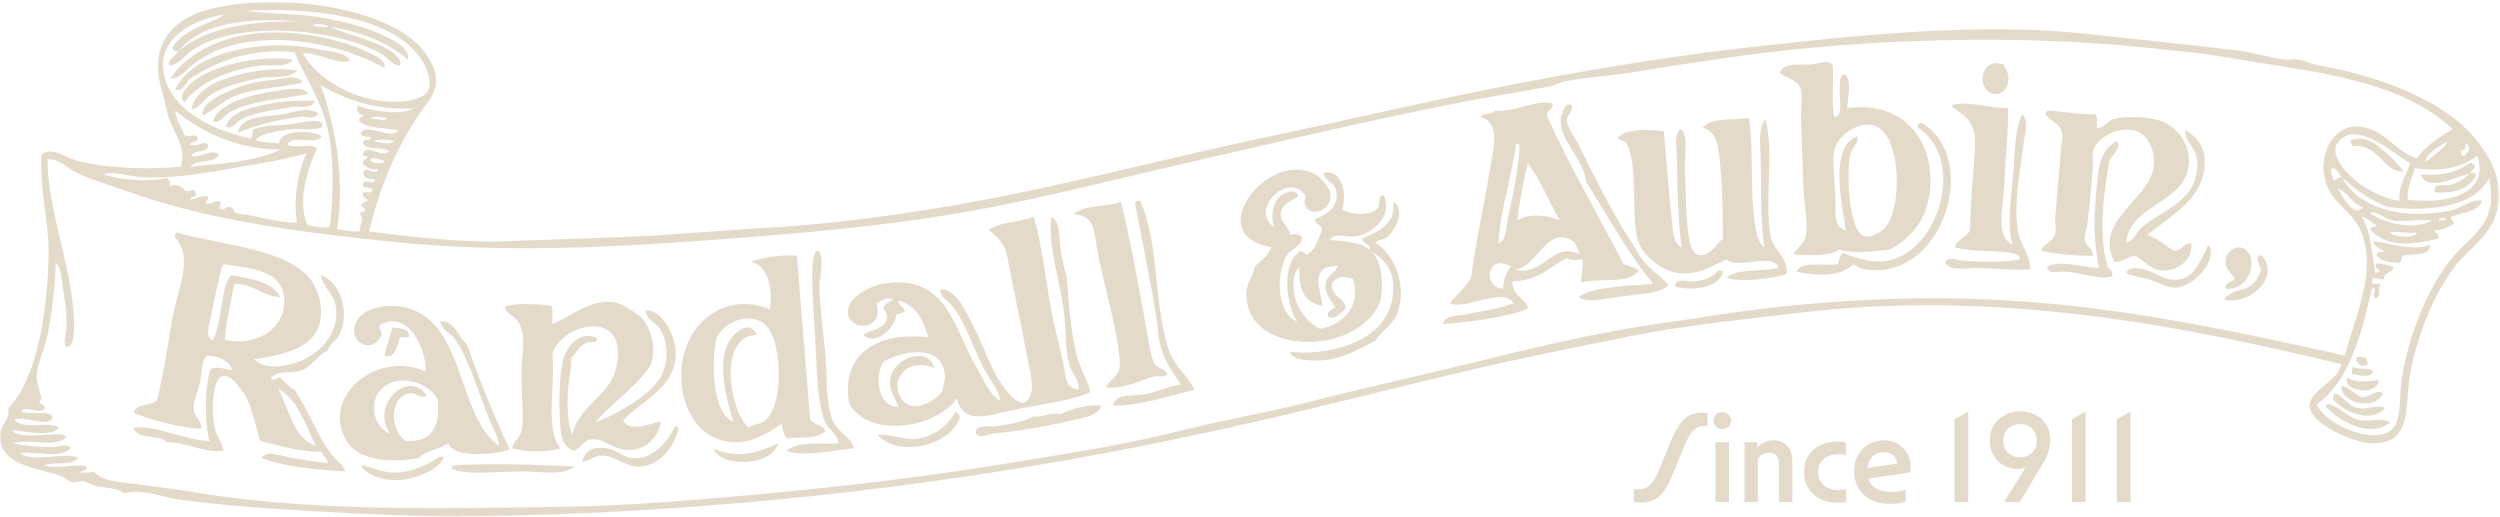 <?xml version="1.0" encoding="UTF-8"?>
<svg width="1045px" height="216px" viewBox="0 0 1045 216" version="1.1" xmlns="http://www.w3.org/2000/svg" xmlns:xlink="http://www.w3.org/1999/xlink">
    <title>Group</title>
    <defs>
        <polygon id="path-1" points="0 0 1044.6 0 1044.6 215.065 0 215.065"></polygon>
    </defs>
    <g id="Page-1" stroke="none" stroke-width="1" fill="none" fill-rule="evenodd">
        <g id="Group" transform="translate(0, 0.875)">
            <path d="M160.677,27.572 C144.463,18.018 112.842,10.717 90.002,20.443 C87.227,21.722 84.577,23.258 82.088,25.032 C78.438,27.501 75.754,31.78 71.215,32.165 C76.097,23.81 87.305,17.049 99.388,14.332 C118.325,10.075 140.538,14.642 153.759,20.947 C156.769,22.385 161.411,24.053 160.677,27.571" id="Fill-1" fill="#E3DACA"></path>
            <path d="M122.619,24.005 C119.175,27.819 113.434,25.992 108.775,26.558 C96.275,28.098 83.298,33.324 77.145,41.833 C74.727,39.961 77.008,37.133 78.133,35.727 C85.101,26.979 107.359,21.948 122.619,24.005" id="Fill-2" fill="#E3DACA"></path>
            <path d="M766.161,26.558 C766.5,33.514 765.517,41.833 766.651,47.944 C772.216,48.369 766.393,32.757 770.627,30.125 C774.509,31.09 772.203,40.979 772.1,44.382 C795.245,40.922 809.076,57.918 806.715,79.016 C805.345,91.105 799.028,98.428 789.895,103.468 C782.681,104.268 774.428,105.168 768.652,103.468 C764.233,106.592 754.872,105.689 749.852,105.504 C750.372,103.256 754.09,101.34 754.794,97.862 C755.894,92.499 754.171,85.074 753.802,76.976 C753.381,67.356 753.171,56.59 752.814,48.966 C752.625,44.581 753.535,39.466 752.814,36.744 C751.676,32.292 746.068,31.487 743.925,29.62 C745.475,24.82 752.5,26.593 757.271,26.045 C760.571,25.669 764.004,23.731 766.16,26.558 M773.581,63.233 C771.606,70.419 772.551,96.456 779.52,97.863 C782.646,98.5 786.962,95.805 788.409,93.788 C795.409,84.168 794.27,56.454 784.454,52.025 C778.026,49.113 768.282,54.844 766.647,62.211 C765.805,66.123 766.887,74.176 767.171,80.544 C767.471,88.089 766.033,94.151 771.607,95.315 C769.688,84.403 764.685,59.468 776.549,56.105 C776.622,59.751 774.338,60.468 773.582,63.234" id="Fill-3" fill="#E3DACA"></path>
            <path d="M837.356,26.045 C841.775,31.629 838.996,39.625 832.882,38.271 C826.596,36.871 827.098,22.771 837.356,26.045" id="Fill-4" fill="#E3DACA"></path>
            <path d="M124.101,28.594 C120.992,32.475 114.401,30.7 109.269,31.652 C102.012,32.993 93.493,35.165 88.022,38.776 C85.059,40.723 83.591,44.126 80.108,44.887 C80.821,38.887 87.069,34.758 92.471,32.661 C101.239,29.267 114.044,26.966 124.101,28.594" id="Fill-5" fill="#E3DACA"></path>
            <path d="M126.578,33.687 C117.767,35.625 107.895,35.842 99.392,38.776 C93.247,40.908 89.301,45.532 84.557,47.444 C84.213,42.97 89.83,39.913 94.442,37.762 C100.33,34.901 106.702,33.171 113.228,32.662 C117.535,32.379 124.182,29.591 126.578,33.684" id="Fill-6" fill="#E3DACA"></path>
            <path d="M129.048,38.271 C117.742,40.731 103.996,41.063 95.438,46.417 C93.248,47.789 91.93,50.727 89.014,49.988 C90.895,42.435 104.266,38.802 114.714,37.253 C119.339,36.563 126.128,34.815 129.048,38.271" id="Fill-7" fill="#E3DACA"></path>
            <path d="M131.52,41.329 C130.026,44.988 125.212,43.387 122.12,43.869 C115.42,44.913 106.344,46.179 100.864,48.969 C98.713,50.062 97.141,53.553 94.436,52.022 C95.736,46.548 103.655,44.296 110.745,42.858 C117.57,41.413 124.558,40.899 131.52,41.329" id="Fill-8" fill="#E3DACA"></path>
            <path d="M649.04,42.337 C649.392,45.28 646.451,44.775 646.562,47.437 C656.284,69.172 668.002,88.824 678.69,109.577 C680.92,110.168 683.072,111.022 685.101,112.121 C681.168,118.073 668.586,115.134 660.891,117.221 C661.054,112.336 662.115,111.584 661.398,107.544 C658.491,107.894 657.263,108.031 654.961,107.035 C647.67,110.535 643.449,116.442 632.215,116.708 C631.7,122.863 638.446,124.217 638.647,127.921 C637.509,129.97 614.265,134.213 603.062,134.536 C603.925,130.819 609.288,131.226 612.938,130.465 C619.138,129.165 626.938,128.155 632.721,125.885 C627.843,118.694 613.088,128.929 606.021,125.885 C608.941,122.274 612.578,119.385 614.921,115.185 C616.716,100.785 620.4,84.56 622.821,69.847 C624.483,59.74 627.137,50.616 618.888,47.947 C619.811,46.047 623.86,47.323 624.81,45.416 C634.021,46.071 641.926,40.522 649.037,42.345 M626.294,100.917 C629.772,99.643 629.489,94.377 630.24,90.731 C632.31,80.779 635.04,68.823 635.191,59.663 C634.547,59.632 634.491,59.008 633.714,59.154 C632.005,72.699 627.114,86.854 626.294,100.917 M634.204,91.244 C638.304,88.505 646.043,88.589 651.99,91.244 C647.507,83.301 643.917,74.444 638.648,67.3 C636.696,75.186 635.212,83.182 634.204,91.244 M657.435,99.897 C646.356,92.636 642.101,112.247 632.723,111.619 C645.232,115.367 648.823,99.548 660.398,105.499 C659.17,103.136 659.028,100.959 657.435,99.899 M628.257,119.761 C628.519,115.779 629.597,112.654 631.731,110.597 C621.249,104.38 619.746,119.757 628.257,119.761" id="Fill-9" fill="#E3DACA"></path>
            <path d="M839.319,44.377 C839.589,53.585 838.336,63.763 837.846,75.449 C837.356,86.936 833.805,97.773 841.311,101.424 C839.044,94.224 840.28,84.193 841.311,73.924 C842.269,64.233 841.848,54.078 845.262,46.932 C848.324,49.667 846.25,55.154 845.762,59.667 C844.775,68.844 841.721,82.787 843.284,94.297 C844.267,101.483 848.656,105.736 848.712,111.621 C843.49,112.205 835.212,111.471 827.461,111.108 C822.368,110.869 815.811,112.847 813.132,109.068 C814.154,105.957 818.156,107.962 820.063,108.059 C827.882,108.426 836.213,109.165 844.269,107.546 C844.127,104.639 839.58,104.763 837.36,104.484 C831.065,103.718 822.954,104.351 817.075,102.449 C818.123,98.949 822.026,98.365 823.52,95.316 C823.404,87.174 824.885,71.399 825.495,61.699 C826.182,50.614 822.553,48.38 816.104,43.866 C816.022,43.286 816.204,42.966 816.576,42.857 C822.382,41.282 831.824,44.357 839.322,44.379" id="Fill-10" fill="#E3DACA"></path>
            <path d="M656.946,42.855 C657.796,45.134 654.988,47.155 654.962,49.47 C654.923,52.081 658.603,56.97 660.398,60.678 C665.837,71.97 671.137,82.091 677.196,92.77 C679.661,97.084 682.34,100.7 685.101,105.505 C688.433,111.257 694.007,114.116 697.451,118.24 C694.836,121.253 688.781,121.687 683.611,122.32 C679.811,122.78 675.852,123.342 672.249,123.842 C667.921,124.442 662.716,125.462 659.895,123.333 C664.005,120.133 671.279,119.62 677.69,118.744 C682.242,118.129 686.849,118.456 691.04,117.722 C680.266,104.885 672.052,89.393 662.871,74.946 C662.081,63.446 646.262,54.346 654.961,42.856" id="Fill-11" fill="#E3DACA"></path>
            <path d="M875.896,46.93 C876.879,49.072 876.63,49.673 876.396,52.53 C879.286,53.043 880.639,49.857 883.322,48.963 C887.272,47.64 894.907,47.795 900.61,48.963 C909.264,50.691 915.357,58.481 914.952,67.296 C914.205,83.952 890.132,84.396 888.752,100.408 C891.981,99.877 892.827,96.479 895.185,94.293 C903.309,86.728 919.469,83.587 918.415,66.281 C918.058,60.489 913.339,58.909 913.468,53.55 C917.491,55.599 920.391,59.335 921.378,63.741 C921.664,65.764 921.664,67.817 921.378,69.841 C919.569,83.591 905.43,90.546 897.662,97.346 C902.02,98.775 905.005,101.651 908.53,103.97 C911.957,104.17 913.451,100.027 915.93,100.912 C916.956,107.833 909.665,112.988 903.074,112.112 C898.474,111.506 895.637,107.212 892.214,106.001 C889.088,106.523 887.602,108.714 883.814,108.55 C875.088,91.27 897.825,83.075 900.14,69.336 C901.235,62.663 898.165,54.813 891.728,53.543 C884.428,52.109 876.471,56.928 874.912,62.203 C874.474,63.685 875.037,65.103 874.912,67.292 C874.512,74.168 873.401,85.403 872.434,93.275 C872.189,95.319 871.154,97.647 871.455,99.381 C871.955,102.54 874.401,102.094 874.912,106.001 C867.606,106.104 860.31,105.421 853.15,103.966 C853.764,101.072 858.127,100.404 859.102,96.842 C859.557,95.142 858.902,93.125 859.102,90.209 C859.602,82.297 860.983,68.443 861.571,60.172 C861.713,58.123 862.314,56.384 862.056,55.072 C861.223,50.324 856.336,49.612 855.138,46.926 C855.009,46.103 855.614,46.041 855.627,45.404 C860.904,45.435 868.81,47.077 875.895,46.926" id="Fill-12" fill="#E3DACA"></path>
            <path d="M133.002,46.421 C132.04,49.395 128.008,47.74 126.076,47.943 C116.914,48.882 107.931,51.112 99.393,54.567 C100.909,47.443 110.377,48.089 117.673,46.934 C122.766,46.124 128.692,43.567 133.003,46.421" id="Fill-13" fill="#E3DACA"></path>
            <path d="M731.078,48.462 C733.045,61.334 731.435,78.817 733.551,92.774 C734.062,96.128 734.792,100.566 737.501,102.456 C736.024,93.836 736.088,80.181 736.024,67.304 C735.994,60.653 734.538,53.157 737.986,48.967 C741.623,63.14 737.565,82.8 739.97,97.35 C741.026,103.664 747.47,106.576 746.901,113.66 C740.683,115.74 727.088,117.249 721.686,115.187 C726.401,111.209 736.462,112.758 743.431,111.112 C741.383,104.421 726.091,111.895 721.686,107.545 C714.897,110.519 709.701,114.466 700.928,113.145 C695.015,112.264 686.852,106.636 684.615,99.388 C681.549,89.445 684.954,69.736 680.166,59.665 C679.806,57.665 676.907,58.265 676.211,56.603 C679.904,52.758 690.016,53.103 695.5,54.063 C696.672,66.745 697.449,79.25 698.944,92.263 C699.369,95.909 699.421,101.148 702.916,102.463 C701.507,92.356 701.07,79.126 700.928,64.763 C700.889,60.648 699.628,55.723 702.405,53.05 C706.184,55.55 703.753,64.227 704.376,72.405 C704.921,79.458 704.148,103.752 709.327,105.513 C714.39,107.239 717.408,100.995 720.199,98.889 C720.099,89.866 720.075,79.025 719.212,69.857 C718.439,61.711 718.323,54.257 711.792,52.546 C715.171,47.997 724.592,49.537 730.098,48.471" id="Fill-14" fill="#E3DACA"></path>
            <path d="M774.564,109.575 C770.54,114.624 758.942,114.686 750.852,112.633 C753.072,108.15 761.433,110.456 768.14,109.575 C768.917,108.004 768.861,105.562 770.622,104.991 C777.415,107.637 784.706,109.677 791.371,107.54 C811.626,101.057 821.009,65.109 801.758,52.533 L801.758,51.006 C802.172,50.664 802.695,50.484 803.231,50.497 C828.278,65.077 812.158,117.522 779.025,111.619 C777.239,111.292 776.534,110.477 774.563,109.575" id="Fill-15" fill="#E3DACA"></path>
            <path d="M1004.91,70.865 C995.805,71.228 994.664,59.028 983.164,60.183 C983.306,59.356 982.7,59.294 982.657,58.643 C982.593,58.043 982.777,57.743 983.164,57.621 C986.535,56.342 990.12,57.488 992.551,59.152 C997.18,62.479 1001.34,66.419 1004.91,70.865" id="Fill-16" fill="#E3DACA"></path>
            <path d="M884.78,58.135 C887.013,60.635 883.195,63.781 881.843,65.777 C879.473,78.556 876.991,97.053 880.851,110.093 C881.233,111.893 883.551,111.699 882.822,114.673 C877.996,116.182 870.073,113.248 863.542,112.638 C860.942,112.39 856.319,114.324 855.632,110.598 C862.09,107.549 870.632,111.076 877.369,111.111 C875.563,102.06 875.068,92.796 875.9,83.605 C877.025,71.299 876.652,62.427 884.78,58.135" id="Fill-17" fill="#E3DACA"></path>
            <path d="M1034.56,68.322 C1034.66,70.11 1032.9,69.999 1032.59,71.371 C1033.81,71.305 1034.99,71.283 1035.06,72.398 C1032.24,77.805 1026.41,80.124 1017.74,79.527 C1017.07,75.058 1021.87,77.058 1024.19,76.478 C1027.17,75.636 1029.89,74.056 1032.1,71.885 C1028.17,72.004 1014.83,80.292 1011.84,71.885 C1018.56,72.916 1027.44,71.35 1032.1,67.305 C1033.67,66.871 1033.62,68.105 1034.56,68.323" id="Fill-18" fill="#E3DACA"></path>
            <path d="M532.865,94.3 C530.997,91.326 531.508,83.574 535.828,80.547 C537.284,79.547 541.393,77.711 542.767,81.056 C539.439,83.587 535.45,84.269 535.338,88.698 C535.261,92.238 538.808,93.707 539.28,97.353 C541.341,96.769 543.17,96.778 544.24,98.375 C544.18,102.119 539.633,102.964 537.803,106.008 C533.41,113.384 533.432,130.182 542.269,133.527 C537.769,127.633 535.102,109.027 543.746,103.977 C544.777,104.277 545.335,105.052 546.211,105.504 C549.942,103.734 550.965,99.194 552.639,95.318 C552.476,92.942 549.826,93.118 549.685,90.734 C554.924,88.699 559.716,85.539 558.585,79.017 C557.902,75.172 553.922,75.335 553.14,71.375 C560.831,69.446 563.154,79.8 561.054,86.659 C564.254,88.801 572.42,89.559 575.383,86.659 C577.638,84.451 575.237,81.743 578.329,80.548 C582.46,88.548 574.718,96.456 566.98,97.863 C562.926,98.598 558.585,96.044 555.592,99.394 C559.869,99.814 568.307,100.053 572.412,103.469 C573.876,101.434 569.338,101.217 569.453,98.88 C575.89,95.99 583.666,93.021 582.301,83.609 C587.948,86.189 583.044,96.539 578.844,98.88 C577.466,99.336 575.838,99.517 574.893,100.415 C582.979,105.756 588.007,118.146 584.284,129.447 C582.472,134.885 577.1,137.576 574.893,141.664 C568.684,144.545 560.117,150.164 549.683,149.819 C546.347,149.713 540.271,149.633 539.283,146.257 C558.349,148.031 584.169,140.465 582.305,117.22 C581.768,111.711 578.394,106.883 573.405,104.485 C577.162,107.698 578.743,117.127 576.866,125.366 C573.504,133.557 564.044,140.172 552.643,141.666 C537.27,143.684 520.523,137.697 521.013,121.289 C521.155,116.855 523.723,115.289 524.465,110.603 C526.844,107.966 530.232,106.355 531.396,102.457 C500.904,97.275 532.066,59.318 551.162,72.916 C552.137,73.611 555.791,77.478 556.1,80.04 C557.2,89.102 542.956,90.757 545.721,81.058 C538.928,70.097 521.521,86.939 532.869,94.302 M553.142,111.619 C548.809,115.371 552.768,122.929 552.642,126.907 C545.368,125.739 542.495,120.035 543.259,110.601 C540.159,113.318 540.309,119.201 541.275,123.327 C542.653,129.243 547.54,134.62 551.645,136.571 C560.993,134.971 569.263,127.456 565.498,115.69 C561.672,114.19 557.769,114.632 556.598,118.243 C556.821,123.274 561.777,123.429 562.537,127.916 C560.995,129.73 558.191,132.934 555.104,131.487 C554.619,128.602 557.066,128.744 558.093,127.412 C556.079,124.146 553.584,121.943 554.121,117.726 C554.636,113.832 558.372,113.642 559.081,110.097 C556.53,110.818 554.516,110.42 553.147,111.619" id="Fill-19" fill="#E3DACA"></path>
            <path d="M475.041,83.096 L476.531,83.096 C484.831,100.619 482.07,127.585 488.868,146.258 C491.35,153.033 496.799,156.158 499.255,162.042 C488.555,164.617 476.81,168.772 465.16,168.666 C466.47,163.706 471.67,164.803 477.514,164.082 C483.358,163.361 488.773,160.095 493.823,160.007 C489.117,153.294 484.166,146.865 483.947,135.559 C481.302,118.067 477.747,101.526 474.547,84.623 C474.41,83.804 475.011,83.747 475.047,83.096" id="Fill-20" fill="#E3DACA"></path>
            <path d="M468.61,83.6 C472.346,98.773 475.382,115.973 478.491,132.5 C479.921,140.018 480.78,147.895 482.45,150.828 C483.85,153.328 486.431,153.128 487.903,154.908 C487.826,157.213 484.545,156.2 482.45,156.439 C475.863,158.554 468.941,161.864 462.182,161.023 C463.487,158.151 468.271,156.213 468.125,151.341 C467.717,138.805 460.705,115.525 458.738,103.972 C457.171,94.945 457.514,89.272 448.832,88.693 C453.132,84.626 462.401,85.702 468.61,83.6" id="Fill-21" fill="#E3DACA"></path>
            <path d="M432.04,89.725 C435.376,100.243 436.802,114.394 439.456,128.935 C440.98,137.32 443.703,146.613 444.892,153.387 C445.669,157.768 445.734,161.445 450.826,162.038 C451.59,158.175 447.863,155.109 446.871,151.347 C445.218,145.108 445.671,138.015 444.891,130.974 C443.311,116.668 437.844,102.044 439.455,89.724 C443.479,91.901 442.585,98.817 443.401,103.972 C443.945,107.6 444.775,111.179 445.881,114.677 C446.705,124.753 447.435,136.744 449.84,146.767 C451.364,153.188 454.804,158.086 455.757,163.067 C447.285,166.837 434.51,168.151 422.657,170.709 C411.845,173.023 402.823,176.661 399.916,165.609 C391.86,177.909 363.146,182.915 354.936,167.645 C351.436,147.352 366.195,137.645 388.052,140.139 C385.952,132.962 383.024,126.647 375.689,124.86 C375.444,127.497 378.235,126.997 378.162,129.449 C377.071,129.838 376.23,130.511 374.705,130.462 C374.005,136.582 365.859,143.971 360.861,139.117 C364.12,136.717 369.994,136.975 370.746,131.997 C371.167,129.687 369.591,129.453 369.269,127.917 C369.669,125.789 371.923,125.545 373.22,124.355 C370.777,122.895 368.149,125.09 366.307,125.877 C370.12,137.701 353.85,138.046 354.447,128.93 C354.825,123.014 364.057,118.584 369.27,117.73 C395.97,113.314 398.457,136.249 408.316,152.873 C410.845,157.121 413.263,164.112 418.192,166.63 C417.307,161.497 412.966,156.904 410.287,151.346 C406.427,143.288 403.541,134.341 398.431,127.411 C396.593,124.911 393.038,123.725 392.99,120.278 C396.047,119.393 399.341,122.765 400.9,124.862 C405.864,131.535 411.034,144.996 415.242,153.894 C417.303,158.266 427.901,175.36 431.061,163.067 C432.087,159.023 429.975,151.611 429.077,146.767 C427.205,136.731 423.031,116.898 421.167,107.035 C419.9,100.322 417.397,98.774 413.262,95.313 C417.84,91.713 426.372,92.185 432.04,89.724 M376.681,165.613 C381.125,172.569 390.624,167.148 393.981,162.555 C394.161,159.674 395.209,158.502 394.969,155.935 C393.801,143.049 378.514,145.235 369.269,150.329 C365.499,156.046 366.641,169.329 375.689,169.175 C373.714,164.856 371.262,162.029 372.232,156.949 C373.847,148.493 388.446,143.723 390.525,152.874 C379.325,148.356 371.7,157.808 376.681,165.613" id="Fill-22" fill="#E3DACA"></path>
            <path d="M106.306,149.316 C110.815,154.334 121.425,151.878 126.076,149.816 C134.971,145.895 141.946,137.444 140.414,127.412 C139.525,121.695 135.231,119.491 133.977,114.164 C142.513,116.646 145.871,129.625 142.384,138.098 C141.07,141.306 137.695,142.698 136.948,145.74 C132.86,147.24 130.73,152.209 126.075,153.9 C122.094,155.343 116.77,153.674 113.223,156.949 C114.318,159.144 115.28,156.799 117.174,156.949 C119.235,158.569 120.459,161.038 123.117,162.042 C129.077,170.662 132.504,181.379 138.928,189.552 C140.697,191.809 143.377,193.225 144.364,196.176 C133.388,195.576 118.814,194.322 109.264,190.565 C111.802,186.879 117.646,189.919 122.125,190.565 C127.239,191.313 132.336,192.41 136.948,192.605 C137.038,190.145 134.672,190.198 134.475,188.021 C126.235,188.021 116.582,185.543 108.775,183.441 C106.628,176.848 105.175,167.184 100.87,162.041 C99.44,160.341 96.55,155.656 92.96,156.441 C88.984,157.313 88.387,169.464 89.503,176.809 C90.22,181.592 92.818,183.685 93.454,187.509 C85.205,188.677 78.454,183.969 69.725,183.934 C66.608,180.363 57.186,183.284 55.885,177.828 C66.74,177.028 77.501,183.377 87.528,183.434 C85.57,176.434 85.355,161.451 88.018,153.38 C90.861,152.088 94.236,153.433 96.911,153.893 C96.718,150.455 91.556,147.915 86.537,147.773 C83.926,150.173 84.532,154.711 83.57,158.981 C82.634,163.105 80.57,166.911 81.101,170.703 C81.53,173.827 84.661,175.035 84.06,178.345 C75.966,178.022 64.118,175.035 55.887,171.716 C56.793,167.38 63.595,169.127 65.78,166.116 C68.06,156.346 69.765,146.089 71.706,134.016 C73.9,120.405 81.235,107.108 73.187,98.364 L73.187,96.849 C73.587,96.749 73.687,96.34 74.175,96.34 C91.394,101.53 119.825,102.73 130.028,116.208 C133.363,120.942 134.775,126.765 133.979,132.501 C132.271,144.488 118.965,147.368 106.306,149.316 M118.671,122.828 C117.062,111.69 104.034,111.19 93.454,109.575 C93.338,110.305 92.642,110.433 92.466,111.11 C91.216,117.442 89.28,125.354 88.017,131.996 C87.381,135.328 85.561,140.408 89.009,141.165 C93.033,133.753 91.8,120.943 96.416,114.165 C104.916,115.594 113.725,116.709 117.173,123.329 C110.826,123.404 105.82,117.745 97.901,117.729 C96.596,125.557 94.601,132.668 93.95,141.168 C108.315,144.404 120.442,135.222 118.671,122.828 M132.01,185.477 C128.201,178.017 124.68,165.877 116.199,161.542 C120.961,170.029 122.275,182.087 132.01,185.477" id="Fill-23" fill="#E3DACA"></path>
            <path d="M1015.78,101.425 C1015.67,106.744 1008.5,104.77 1004.42,106.005 C1003.63,106.726 1003.89,108.527 1002.94,109.067 C999.221,108.647 995.116,108.633 993.548,106.005 C993.209,103.978 995.42,104.554 996.992,104.483 C995.392,102.912 992.509,102.664 992.062,99.899 C998.885,100.775 1008.84,104.355 1015.78,101.426" id="Fill-24" fill="#E3DACA"></path>
            <path d="M922.856,101.942 C923.456,101.858 923.736,102.048 923.839,102.455 C925.887,109.623 916.41,118.518 910.493,119.261 C906.405,119.77 902.965,117.584 899.135,116.208 C895.172,114.765 891.435,114.982 888.748,113.146 C889.989,110.451 894.116,111.323 895.674,111.624 C901.11,112.624 905.168,117.443 911.974,115.691 C917.638,114.235 920.128,107.518 922.851,101.943" id="Fill-25" fill="#E3DACA"></path>
            <path d="M930.267,119.762 C930.061,116.824 933.032,117.162 934.217,115.687 C932.701,112.895 930.206,111.997 930.267,108.558 C930.327,103.474 935.931,100.62 939.16,103.974 C944.029,108.996 939.4,120.935 930.267,119.762" id="Fill-26" fill="#E3DACA"></path>
            <path d="M341.096,103.973 C341.89,103.836 341.942,104.455 342.569,104.486 C344.458,109.292 342.38,114.447 342.569,120.274 C342.977,132.474 345.425,145.895 345.545,157.457 C345.597,162.347 346.155,170.391 348.014,174.781 C350.23,180.016 355.584,181.489 356.907,186.489 C348.061,187.516 333.921,190.233 328.742,187.516 C334.042,183.423 341.667,184.874 350.479,184.458 C350.342,180.582 346.043,178.772 344.553,174.781 C341.985,167.887 341.569,157.581 341.096,147.271 C340.512,134.638 339.082,119.252 339.606,110.092 C339.722,107.977 340.227,105.903 341.096,103.972" id="Fill-27" fill="#E3DACA"></path>
            <path d="M333.182,106.014 C334.792,129.019 336.935,152.189 338.618,174.269 C339.902,176.844 344.118,176.406 345.038,179.362 C341.294,182.762 335.819,181.636 329.227,182.415 C327.484,181.326 327.295,178.636 326.758,176.304 C321.309,179.604 316.126,183.526 308.958,183.937 C292.971,184.884 284.499,170.392 284.74,155.422 C285.066,135.364 302.097,120.328 321.811,128.422 C323.056,119.829 321.188,110.081 313.901,108.558 C320.096,106.439 326.65,105.574 333.181,106.014 M319.342,175.286 C328.063,169.135 327.312,139.594 318.853,134.019 C312.853,130.085 303.326,133.081 299.573,140.139 C297.061,150.918 297.937,172.313 306.486,175.287 C303.991,166.942 299.847,152.512 304.017,143.197 C306.168,138.391 313.438,132.161 316.375,139.117 C299.645,139.517 305.112,171.317 312.914,177.84 C314.914,176.34 317.569,176.54 319.342,175.287" id="Fill-28" fill="#E3DACA"></path>
            <path d="M944.102,106.008 L945.596,106.008 C953.527,116.108 938.837,127.008 929.785,124.354 C932.237,120.186 937.767,120.942 941.134,118.234 C942.994,116.604 944.362,114.488 945.085,112.123 C945.059,109.923 942.637,108.149 944.102,106.008" id="Fill-29" fill="#E3DACA"></path>
            <path d="M720.197,112.637 C718.797,119.55 707.04,121.05 699.927,118.744 C700.691,114.925 705.9,117.107 708.85,116.713 C713.105,116.147 716.575,114.483 718.224,112.124 C719.272,111.916 719.534,112.487 720.199,112.637" id="Fill-30" fill="#E3DACA"></path>
            <path d="M248.658,175.799 C256.572,172.799 269.948,165.599 275.35,157.971 C279.232,152.502 279.932,143.125 275.844,136.571 C274.186,133.894 270.159,132.885 269.914,128.934 C276.014,128.084 281.456,137.983 282.272,144.213 C284.423,160.678 267.462,166.922 260.523,174.79 C263.104,180.596 273.568,175.418 276.342,175.29 C274.935,182.919 268.673,188.335 260.523,187.003 C254.756,186.065 251.609,181.684 246.194,182.928 C243.987,183.428 241.604,187.534 239.77,187.517 C238.258,187.495 235.412,184.482 234.828,181.902 C233.45,175.866 233.291,155.379 235.811,148.294 C238.027,142.064 243.729,137.174 249.646,140.652 C249.779,143.161 245.82,141.462 244.712,142.692 C241.912,143.878 240.753,146.767 238.778,148.792 C238.988,153.744 237.348,158.81 237.297,164.592 C237.25,170.243 237.125,176.407 239.277,180.892 C241.184,170.148 252.992,165.099 256.577,155.94 C257.754,152.927 258.857,147.913 258.058,143.709 C255.387,129.744 234.982,135.58 230.877,146.771 C232.235,159.63 227.665,179.308 234.329,186.487 C229.67,188.155 218.72,188.155 214.061,186.487 C214.624,183.854 217.496,181.819 218.016,179.358 C219.175,173.884 217.681,162.198 218.016,152.87 C218.274,145.825 220.129,139.307 216.539,133.52 C214.92,130.92 211.124,130.095 211.094,127.405 C215.568,125.471 225.101,126.347 230.383,126.905 C231.383,128.564 230.645,132.047 230.872,134.534 C238.043,131.959 245.996,124.516 255.584,125.365 C260.72,125.828 263.705,128.987 267.935,131.487 C271.907,136.439 274.763,143.895 271.89,151.86 C265.599,161.334 255.899,167.308 248.655,175.804" id="Fill-31" fill="#E3DACA"></path>
            <path d="M208.62,185.47 C208.388,181.74 206.168,178.377 204.665,174.779 C200.526,164.832 196.519,150.679 190.83,141.658 C188.747,138.375 184.73,137.423 183.908,133.52 C189.842,132.538 191.582,140.18 195.279,143.193 C200.4,158.112 206.339,172.737 213.069,187.002 C207.074,189.135 189.881,190.883 187.369,184.449 C183.702,186.949 178.038,187.396 175.019,190.569 C162.489,192.826 149.538,191.405 144.866,183.44 C133.874,164.688 157.62,145.382 177.978,154.395 C178.078,144.209 170.262,128.257 158.702,135.049 C158.088,137.076 160.445,138.633 159.192,139.633 C155.525,147.81 144.111,141.753 149.311,133.004 C152.763,127.19 163.34,125.844 170.567,127.92 C194.532,134.784 191.208,173.626 208.62,185.472 M182.92,166.122 C179.266,158.861 167.212,155.334 160.179,161.022 C154.051,165.982 155.361,177.439 163.15,180.372 C154.35,168.739 170.665,152.827 178.471,164.584 C175.598,165.867 174.035,163.314 171.549,163.562 C162.63,164.478 162.836,179.098 169.574,183.439 C180.326,184.16 184.152,177.726 182.92,166.12" id="Fill-32" fill="#E3DACA"></path>
            <path d="M164.142,136.067 C167.342,136.333 170.867,136.262 171.055,139.634 C170.342,140.417 168.53,140.081 167.096,140.143 C166.379,143.878 164.824,149.25 160.681,147.785 C161.364,145.351 162.768,139.466 164.142,136.068" id="Fill-33" fill="#E3DACA"></path>
            <path d="M985.137,148.294 C986.478,148.168 987.829,148.338 989.096,148.794 C988.896,150.029 989.989,149.905 989.596,151.343 C987.831,153.312 983.932,150.75 985.135,148.294" id="Fill-34" fill="#E3DACA"></path>
            <path d="M983.642,152.36 C985.553,153.975 990.487,152.466 992.054,154.395 C990.585,157.307 985.978,156.015 983.161,155.417 C983.088,154.165 983.088,152.961 983.642,152.359" id="Fill-35" fill="#E3DACA"></path>
            <path d="M981.178,156.949 C985.416,159.688 990.359,158.232 994.528,157.971 C993.442,163.954 984.016,163.104 981.178,159.493 C980.835,158.679 980.835,157.762 981.178,156.949" id="Fill-36" fill="#E3DACA"></path>
            <path d="M978.703,160.515 C982.387,161.152 983.989,163.905 987.111,165.108 C990.692,165.369 993.72,161.435 996.017,163.564 C992.947,171.14 978.235,167.538 978.703,160.515" id="Fill-37" fill="#E3DACA"></path>
            <path d="M975.758,163.569 C979.258,164.392 981.413,168.808 985.639,169.689 C989.881,170.578 993.553,167.932 996.997,169.689 C990.788,176.565 979.589,170.897 975.256,166.127 C975.076,165.242 975.255,164.321 975.756,163.569" id="Fill-38" fill="#E3DACA"></path>
            <path d="M998.972,175.799 C991.041,182.419 977.781,175.418 972.28,169.175 C972.203,168.575 972.392,168.268 972.791,168.157 C977.244,168.117 980.696,173.706 986.626,174.79 C990.353,175.449 995.266,173.445 998.971,175.799" id="Fill-39" fill="#E3DACA"></path>
            <path d="M460.213,168.661 C459.384,172.997 452.57,173.728 448.348,174.785 C437.436,177.335 426.376,179.203 415.232,180.378 C412.793,180.639 410.088,182.595 407.816,180.378 C407.687,176.267 412.99,177.639 415.726,177.32 C421.57,176.647 427.998,175.431 432.039,173.245 C436.513,173.612 438.544,171.466 443.397,172.227 C447.764,170.01 454.697,168.027 460.212,168.66" id="Fill-40" fill="#E3DACA"></path>
            <path d="M399.414,171.215 C400.423,171.361 400.389,172.591 401.389,172.742 C399.01,184.8 375.848,191.122 366.796,180.892 C372.52,180.264 377.996,183.492 384.096,182.414 C390.614,181.142 396.228,177.038 399.417,171.214" id="Fill-41" fill="#E3DACA"></path>
            <path d="M283.757,177.836 C281.88,186.212 275.787,193.854 266.957,194.129 C261.657,194.297 256.866,189.571 251.623,189.554 C248.334,189.532 246.135,192.129 243.228,192.09 C244.4,188.245 247.239,185.444 253.602,186.49 C257.754,187.185 260.576,190.216 263.985,190.57 C272.65,191.481 278.593,184.424 282.273,177.326 C283.073,177.189 283.123,177.804 283.754,177.839" id="Fill-42" fill="#E3DACA"></path>
            <path d="M325.269,184.459 C322.508,194.296 301.192,194.645 298.083,186.494 C307.775,191.094 316.517,188.569 325.269,184.459" id="Fill-43" fill="#E3DACA"></path>
            <path d="M185.393,190.056 C184.869,194.508 174.671,199.118 167.603,199.738 C161.634,200.26 153.377,198.366 150.796,193.623 C155.425,194.216 159.668,196.69 164.636,196.69 C172.215,196.69 178.97,193.106 183.912,190.057" id="Fill-44" fill="#E3DACA"></path>
            <g id="Group-48">
                <mask id="mask-2" fill="white">
                    <use xlink:href="#path-1"></use>
                </mask>
                <g id="Clip-46"></g>
                <path d="M240.257,194.132 C235.177,198.132 226.645,196.185 218.508,196.172 C207.989,196.163 195.643,197.919 188.857,195.154 C188.711,194.335 189.312,194.273 189.338,193.623 C205.492,192.747 224.502,193.353 240.257,194.136" id="Fill-45" fill="#E3DACA" mask="url(#mask-2)"></path>
                <path d="M1022.2,91.237 C1021.5,91.516 1019.65,90.648 1019.74,91.737 C1017.86,91.078 1022.74,88.954 1022.2,91.237 M1010.34,96.337 C1008.99,99.098 1000.48,98.237 998.967,96.337 C1001.57,95.532 1006.39,96.846 1010.34,96.337 M990.572,88.182 C993.629,86.974 996.21,90.567 999.95,91.24 C1005.01,92.14 1010.87,90.576 1016.76,91.24 C1008.55,95.727 996.404,92.258 990.572,88.182 M1039.99,88.7 C1037.59,95.444 1031.98,99.426 1027.16,104.488 C1016.12,116.059 1006.98,138.038 1003.92,157.455 C1002.12,169.022 1005.83,182.416 990.075,180.894 C982.127,180.124 971.575,174.73 968.334,168.154 C982.29,158.254 987.034,138.87 991.57,119.254 C994.47,120.068 990.758,122.365 993.056,123.838 C995.628,122.909 993.567,120.338 995.027,118.232 C994.954,116.776 991.635,118.679 991.571,117.214 C991.171,113.108 995.483,116.975 996.509,115.687 C996.346,112.643 999.966,113.487 1000.46,111.103 C998.97,109.572 995.93,109.647 993.555,109.068 C991.636,111.227 995.535,111.692 994.538,112.63 C994.13,113.077 993.181,112.93 993.057,113.652 C991.232,105.501 991.232,95.501 987.114,89.717 C990.077,90.067 991.082,92.417 993.555,93.279 C992.855,94.098 991.099,93.819 990.575,94.806 C997.222,102.793 1008.08,101.519 1019.23,98.877 C1020.01,96.403 1017.8,96.961 1017.74,95.306 C1021.45,95.549 1023.27,93.863 1025.69,92.766 C1025.9,91.16 1024.15,91.62 1024.69,89.717 C1029.22,87.761 1035.81,87.96 1037.53,83.093 C1033.28,81.973 1029.1,86.142 1024.19,87.164 C1006.44,90.85 986.231,87.253 979.21,73.411 C984.636,78.637 991.005,82.784 997.979,85.633 C1015.24,87.713 1034.37,85.872 1040.5,73.411 C1041.23,78.951 1042.08,82.911 1039.99,88.695 M855.139,125.876 C806.556,121.513 757.187,124.305 709.823,131.996 C705.223,132.744 700.586,133.396 695.987,134.018 C661.544,138.739 630.187,147.377 598.117,154.908 C581.104,158.908 564.009,162.829 547.19,167.13 C530.018,171.542 512.159,174.471 494.798,178.852 C470.09,185.091 445.335,188.826 419.193,193.114 C376.742,200.079 331.139,204.827 286.219,208.393 C269.837,209.693 252.562,210.693 235.819,210.933 C180.606,211.765 128.386,213.066 77.639,204.322 C71.898,203.335 65.324,202.663 59.351,201.778 C51.179,200.557 43.016,200.747 39.096,196.178 C37.696,196.778 35.678,196.731 33.651,196.687 C33.909,195.244 36.807,196.537 36.124,194.138 C32.998,192.62 23.482,195.558 18.329,193.625 C22.576,191.864 29.463,194.214 32.663,190.567 C28.927,187.691 13.542,192.819 8.44,188.536 C17.234,187.682 24.216,191.102 29.691,186.496 C28.27,184.155 24.491,185.881 21.781,185.996 C16.311,186.022 10.851,185.509 5.481,184.465 C11.66,182.165 24.581,186.824 27.724,181.403 C23.284,178.996 8.624,183.677 4.991,178.859 C10.105,179.284 21.446,182.089 24.752,177.841 C20.2,174.894 8.624,179.191 5.97,174.274 C11.385,173.194 20.746,177.911 21.785,173.761 C22.631,170.438 12.291,172.602 8.946,171.221 C10.496,168.362 15.846,172.321 18.333,170.199 C19.84,168.491 16.89,168.292 16.362,167.137 C18.286,165.579 16.654,163.637 16.362,162.048 C16.027,160.278 15.262,158.229 15.362,155.948 C15.572,151.408 18.527,145.448 19.824,139.129 C21.859,129.233 23.016,119.178 23.281,109.079 C25.789,110.884 25.634,115.393 26.244,119.265 C27.133,124.894 28.09,130.314 27.73,137.093 C27.597,139.646 26.171,142.403 27.73,144.217 C31.887,144.376 31.071,133.363 30.689,128.938 C28.871,107.376 20.154,87.3 19.811,65.777 C24.457,65.25 27.716,69.1 31.173,70.87 C37.58,74.136 45.373,76.291 52.918,79.016 C85.896,90.941 124.345,96.207 166.118,100.411 C217.402,105.562 270.506,101.632 317.861,97.862 C348.083,95.462 377.999,92.344 406.83,87.162 C435.446,82.025 463.58,74.662 491.346,68.32 C531.59,59.12 569.094,50.058 610.983,41.832 C623.483,39.376 635.721,37.557 648.045,35.212 C649.969,34.845 651.996,33.557 653.975,33.172 C663.701,31.287 673.904,30.836 684.115,29.088 C698.328,26.681 713.25,24.446 727.615,22.473 C779.448,15.349 844.963,13.173 900.61,19.415 C909.791,20.446 919.066,21.136 926.804,22.473 C964.334,28.987 1001.68,31.296 1025.17,53.027 C1019.68,56.54 1013.99,59.859 1010.34,65.266 C1000.36,62.257 996.913,52.611 985.632,52.018 C973.905,51.399 967.215,67.187 973.763,79.01 C977.142,85.152 984.103,88.665 987.109,96.334 C993.769,113.198 983.665,133.225 980.187,147.774 C939.896,138.8 898.012,129.729 855.136,125.874 M56.888,72.906 C70.131,74.291 84.877,71.606 97.905,69.339 C108.885,67.414 118.272,65.994 128.058,63.224 C124.1,72.356 122.731,82.401 124.101,92.26 C114.414,92.06 107.393,89.114 98.401,88.185 C97.658,87.428 97.512,86.043 96.413,85.636 C94.163,85.017 94.481,87.043 92.458,86.658 C90.092,86.273 93.931,84.167 91.475,83.096 C89.324,83.083 88.723,84.667 86.039,84.114 C85.927,82.592 87.86,82.379 86.533,81.056 C83.669,80.994 82.08,82.242 79.615,82.583 C79.396,80.663 82.728,82.402 81.595,79.525 C81.028,77.445 79.395,79.406 77.632,79.016 C76.001,76.888 74.401,75.941 70.717,76.976 C71.735,75.122 70.498,74.697 69.725,73.414 C63.048,75.334 49.825,74.538 43.042,71.887 C47.632,70.776 52.631,72.458 56.886,72.914 M73.19,45.4 C83.427,53.232 96.945,61.5 117.174,61.693 C107.074,66.565 93.136,67.485 79.618,68.826 C81.795,65.299 89.885,67.857 91.478,63.742 C88.829,60.919 82.911,65.583 80.103,64.242 C80.983,61.242 87.059,63.587 87.029,59.658 C85.603,57.631 82.907,60.512 79.617,59.658 C79.6,57.773 82.692,59.087 82.584,57.105 C81.884,54.339 79.084,56.905 77.139,55.578 C75.782,52.224 73.721,49.609 73.188,45.396 M130.529,9.747 C132.268,8.49 136.159,9.362 137.447,10.256 C136.378,10.818 132.161,10.283 130.529,9.747 M126.076,8.212 C107.144,7.477 86.176,10.447 74.676,20.438 C83.801,8.446 104.976,6.19 126.076,8.212 M68.727,31.142 C64.791,15.814 79.954,7.309 93.952,5.155 C86.708,9.755 76.552,11.337 72.203,18.917 C72.048,20.253 72.877,20.585 74.178,20.439 C73.714,23.191 70.309,22.913 70.717,26.559 C74.865,26.386 77.231,22.178 80.611,19.935 C99.449,7.426 139.895,10.835 159.197,21.462 C162.237,23.143 163.873,26.475 167.102,26.562 C168.171,24.425 165.689,22.327 164.633,21.462 C158.153,16.187 145.997,14.196 137.941,10.262 C151.085,12.501 162.164,16.877 170.559,24.015 C171.323,19.351 165.333,16.391 161.159,14.338 C152.97,10.289 143.815,8.038 132.505,6.183 C123.435,4.7 110.965,5 102.854,3.632 C129.374,2.207 162.614,5.384 175.501,22.991 C178.378,26.907 181.642,34.846 177.974,38.266 C176.093,40.036 172.022,41.071 170.074,41.328 C151.348,43.797 132.497,32.544 126.579,21.46 C132.453,20.699 140.934,26.46 146.345,24.518 C144.116,20.566 138.281,20.907 133.982,19.934 C111.692,14.898 80.628,20.134 73.191,36.74 C76.665,37.09 77.408,34.62 78.632,32.66 C89.595,25.102 104.532,18.969 123.123,20.943 C127.232,31.019 134.129,40.643 136.954,53.033 C139.694,65.069 139.354,79.039 137.942,93.787 C135.447,94.84 131.222,93.712 128.551,93.287 C123.986,82.968 128.791,69.206 132.51,61.193 C130.354,58.657 123.097,61.383 120.152,59.671 C121.543,54.989 132.472,60.144 134.477,56.109 C130.608,53.472 116.94,53.065 116.687,59.158 C113.518,58.534 109.361,58.906 106.802,57.631 C109.374,54.458 118.911,53.365 123.609,53.038 C125.954,52.888 134.941,53.923 134.975,51.516 C135.018,47.857 123.059,50.91 122.123,51.016 C114.711,51.821 111.109,51.268 106.308,53.043 C104.985,53.543 105.797,56.256 104.822,57.123 C89.822,53.636 72.622,46.233 68.735,31.148 M164.627,58.142 C162.617,59.961 159.227,58.589 156.227,58.142 C157.962,57.23 162.866,57.39 164.627,58.142 M161.66,48.469 C160.522,50.345 157.636,48.301 154.738,48.969 C156.073,46.876 160.402,48.478 161.66,48.469 M149.801,43.364 C148.667,44.789 149.53,47.413 151.776,46.931 C151.961,48.648 149.59,47.741 150.29,49.984 C153.983,52.975 161.017,52.528 166.599,53.546 C163.58,57.896 153.515,50.426 150.793,54.568 C151.008,56.555 153.593,56.09 155.237,56.603 C154.868,58.267 151.39,56.714 151.776,59.152 C153.476,62.161 159.845,60.338 162.657,62.21 C159.441,65.993 153.614,58.595 151.776,63.232 C151.338,64.874 153.386,63.944 153.756,64.754 C153.112,65.803 151.356,65.683 151.776,67.816 C153.506,68.916 154.833,70.44 158.2,69.847 C156.7,73.117 152.686,67.747 151.776,71.374 C152.055,73.644 154.095,74.087 156.718,73.927 C156.941,77.591 151.11,72.445 151.776,76.976 C152.613,77.976 155.246,77.14 155.731,78.503 C155.631,80.103 153.275,79.379 151.776,79.525 C151.276,81.742 152.876,81.804 153.756,82.583 C153.404,83.924 151.437,83.583 150.793,84.623 C151.128,85.623 152.293,85.787 152.768,86.658 C152.716,87.977 150.922,87.477 150.29,88.185 C152.549,90.977 150.372,92.495 150.29,95.823 C147.13,95.942 143.969,95.601 140.907,94.81 C144.381,73.11 139.807,50.41 133.976,34.71 C144.076,40.71 157.636,45.51 173.035,44.387 C166.843,47.768 154.18,45.187 149.8,43.369 M154.743,66.288 C155.383,63.921 159.312,66.111 160.677,66.288 C159.968,68.301 155.786,67.088 154.743,66.288 M1013.8,66.797 C1015.08,62.009 1019.65,60.606 1023.2,58.137 C1021.92,60.911 1017.12,64.425 1013.8,66.797 M977.227,58.644 C984.948,48.688 1000.78,63.702 1007.38,67.299 C1005.83,72.516 1002.62,75.972 1002.93,83.099 C995.554,82.019 987.344,77.479 982.161,72.399 C979.885,70.142 973.611,63.315 977.227,58.646 M987.604,85.638 C983.971,90.581 979.252,81.248 977.221,78 C980.656,78.584 983.121,84.443 987.604,85.638 M975.246,74.438 C975.109,72.752 973.846,70.553 974.765,69.349 C977.165,69.557 977.724,71.707 978.698,73.416 C976.89,73.093 976.798,74.522 975.245,74.438 M1035.55,64.254 C1041.41,82.295 1018.28,84.286 1006.39,82.587 C1006.32,77.1 1008.23,73.631 1009.37,69.352 C1018.95,71.064 1028.97,69.445 1035.55,64.252 M1028.64,61.7 C1030.45,62.058 1030.81,60.9 1030.61,59.156 C1031.31,59.424 1031.85,59.984 1032.09,60.687 C1032.27,62.745 1030.75,63.028 1030.11,64.254 C1028.57,64.484 1028.54,63.165 1028.64,61.701 M1028.14,50.5 C1014.15,38.491 991.96,30.574 969.812,26.556 C966.304,25.914 963.512,24.534 960.412,24.007 C958.201,23.631 956.934,24.348 954.486,24.007 C948.616,23.18 942.828,21.233 936.696,20.436 C917.373,17.958 892.696,15.551 872.435,13.307 C827.064,8.289 773.684,14.161 735.502,18.407 C689.529,23.5 646.748,31.16 603.562,40.3 C579.223,45.455 555.043,51.026 530.889,56.1 C495.124,63.6 458.389,73.211 422.151,80.539 C390.727,86.902 356.211,92.159 321.816,94.296 C322.044,94.017 274.741,97.668 268.19,97.858 C262.381,98.234 214.314,99.765 212.575,99.898 C196.687,101.106 165.315,97.455 154.253,95.818 C159.264,75.18 167.363,57.042 178.467,42.338 C183.951,35.094 183.478,29.2 177.479,20.938 C163.469,1.65 113.001,-5.213 83.565,4.146 C79.982,5.445 76.644,7.338 73.689,9.746 C65.908,16.476 64.371,26.371 67.75,37.252 C68.85,40.774 69.309,44.31 70.223,47.438 C72.223,54.182 78.103,60.173 75.659,68.828 C62.721,69.899 46.159,69.855 32.159,66.284 C26.89,64.93 22.051,60.173 17.332,63.744 C16.401,78.782 20.657,92.057 20.301,106.526 C19.701,130.894 15.273,157.617 3.501,169.688 C4.317,175.263 -0.399,176.441 0.027,182.414 C0.891,194.026 16.376,194.7 25.741,198.2 C27.6,198.908 28.476,200.4 30.181,200.749 C31.525,201.032 33.135,200.099 34.638,200.249 C36.438,200.43 38.318,201.935 40.074,202.289 C44.742,203.254 49.379,203.006 51.926,205.347 C59.2,203.289 66.959,206.728 74.68,207.891 C108.99,213.059 192.393,215.675 193.295,215.029 C298.018,213.857 402.353,202.079 504.701,179.875 C544.116,171.375 579.465,161.994 616.411,153.383 C638.045,148.339 659.553,144.06 681.651,139.635 C704.208,135.108 727.172,132.878 751.331,129.953 C834.931,119.853 911.955,135.281 978.701,151.343 C977.984,157.914 965.381,162.366 965.372,168.658 C965.338,176.242 984.231,184.526 992.055,184.458 C1007.19,184.308 1005.53,171.497 1006.89,159.492 C1007.37,155.19 1008.2,150.935 1009.36,146.766 C1013.56,131.509 1020.52,115.942 1029.62,106.525 C1034.6,101.361 1040.2,97.162 1042.96,89.719 C1049.13,73.108 1036.55,57.719 1028.14,50.5" id="Fill-47" fill="#E3DACA" mask="url(#mask-2)"></path>
            </g>
            <path d="M698.2,184.025 C699.453,180.945 700.716,178.501 701.987,176.693 C703.258,174.885 704.645,173.586 706.15,172.798 C707.654,172.011 709.408,171.616 711.414,171.616 C712.345,171.616 713.115,171.706 713.724,171.885 L713.724,177.256 C713.581,177.221 713.392,177.194 713.16,177.176 C712.927,177.158 712.684,177.149 712.434,177.149 C710.643,177.149 709.122,177.776 707.869,179.029 C706.615,180.283 705.362,182.413 704.108,185.421 L699.489,196.756 C698.235,199.836 696.965,202.288 695.675,204.114 C694.386,205.942 692.963,207.249 691.404,208.036 C689.846,208.824 687.994,209.218 685.845,209.218 C685.307,209.218 684.788,209.182 684.287,209.111 C683.785,209.038 683.338,208.949 682.944,208.842 L682.944,203.47 C683.445,203.613 684.054,203.685 684.77,203.685 C686.775,203.685 688.441,203.059 689.766,201.805 C691.091,200.552 692.362,198.403 693.58,195.359 L698.2,184.025" id="Fill-49" fill="#E3DACA"></path>
            <path d="M717.107,208.949 L722.694,208.949 L722.694,183.971 L717.107,183.971 L717.107,208.949 Z M717.268,177.498 C716.588,176.836 716.248,175.986 716.248,174.946 C716.248,173.908 716.588,173.058 717.268,172.395 C717.949,171.733 718.827,171.402 719.901,171.402 C720.975,171.402 721.852,171.733 722.533,172.395 C723.213,173.058 723.554,173.908 723.554,174.946 C723.554,175.986 723.213,176.836 722.533,177.498 C721.852,178.161 720.975,178.492 719.901,178.492 C718.827,178.492 717.949,178.161 717.268,177.498 L717.268,177.498 Z" id="Fill-50" fill="#E3DACA"></path>
            <path d="M729.193,183.971 L734.565,183.971 L734.565,186.334 C735.245,185.367 736.177,184.598 737.358,184.025 C738.54,183.452 739.83,183.165 741.226,183.165 C743.697,183.165 745.639,183.927 747.055,185.448 C748.469,186.971 749.177,189.057 749.177,191.706 L749.177,208.949 L743.59,208.949 L743.59,192.995 C743.59,191.527 743.231,190.39 742.515,189.584 C741.799,188.778 740.761,188.376 739.4,188.376 C738.432,188.376 737.519,188.617 736.66,189.101 C735.801,189.584 735.174,190.202 734.78,190.954 L734.78,208.949 L729.193,208.949 L729.193,183.971" id="Fill-51" fill="#E3DACA"></path>
            <path d="M755.837,203.121 C754.655,201.17 754.064,198.904 754.064,196.326 C754.064,193.783 754.655,191.564 755.837,189.665 C757.019,187.768 758.675,186.29 760.805,185.234 C762.936,184.178 765.417,183.649 768.246,183.649 C768.854,183.649 769.463,183.685 770.072,183.756 C770.68,183.828 771.181,183.9 771.576,183.971 L771.576,189.289 C771.146,189.218 770.69,189.147 770.207,189.074 C769.722,189.003 769.23,188.967 768.729,188.967 C766.115,188.967 763.993,189.638 762.364,190.981 C760.734,192.324 759.92,194.106 759.92,196.326 C759.92,198.654 760.698,200.507 762.257,201.886 C763.814,203.265 765.936,203.953 768.622,203.953 C769.767,203.953 770.788,203.828 771.683,203.577 L771.683,208.896 C771.254,209.038 770.708,209.138 770.046,209.192 C769.383,209.245 768.747,209.272 768.138,209.272 C765.345,209.272 762.891,208.735 760.779,207.66 C758.666,206.586 757.019,205.073 755.837,203.121" id="Fill-52" fill="#E3DACA"></path>
            <path d="M782.722,189.906 C781.486,191.107 780.779,192.727 780.6,194.768 L793.062,192.888 C792.883,191.42 792.302,190.256 791.317,189.397 C790.332,188.537 789.052,188.108 787.476,188.108 C785.542,188.108 783.958,188.707 782.722,189.906 Z M790.323,209.755 C787.208,209.755 784.503,209.192 782.212,208.063 C779.92,206.935 778.156,205.342 776.921,203.282 C775.685,201.224 775.067,198.797 775.067,196.004 C775.067,193.497 775.596,191.285 776.652,189.369 C777.708,187.454 779.177,185.941 781.056,184.83 C782.937,183.721 785.076,183.165 787.476,183.165 C789.625,183.165 791.54,183.649 793.223,184.615 C794.907,185.582 796.232,186.899 797.199,188.564 C798.166,190.229 798.649,192.136 798.649,194.284 C798.649,194.714 798.649,195.162 798.649,195.627 C798.649,196.093 798.613,196.416 798.542,196.595 L780.976,199.173 C781.477,200.964 782.543,202.342 784.173,203.309 C785.802,204.276 787.906,204.76 790.484,204.76 C791.451,204.76 792.507,204.67 793.653,204.49 C794.799,204.312 795.766,204.079 796.555,203.792 L796.555,208.735 C796.017,208.985 795.122,209.218 793.868,209.433 C792.614,209.648 791.432,209.755 790.323,209.755 L790.323,209.755 Z" id="Fill-53" fill="#E3DACA"></path>
            <polyline id="Fill-54" fill="#E3DACA" points="822.713 208.949 816.966 208.949 816.966 174.356 822.229 171.455 822.713 171.455 822.713 208.949"></polyline>
            <path d="M839.339,178.331 C838.031,179.62 837.378,181.285 837.378,183.326 C837.378,185.367 838.031,187.033 839.339,188.322 C840.645,189.611 842.319,190.256 844.361,190.256 C846.473,190.256 848.175,189.603 849.464,188.295 C850.753,186.988 851.398,185.314 851.398,183.273 C851.398,181.268 850.753,179.62 849.464,178.331 C848.175,177.041 846.491,176.397 844.415,176.397 C842.338,176.397 840.645,177.041 839.339,178.331 Z M837.7,208.949 L846.671,194.607 C845.596,194.965 844.504,195.144 843.394,195.144 C841.173,195.144 839.178,194.634 837.404,193.613 C835.632,192.593 834.244,191.188 833.241,189.397 C832.238,187.607 831.737,185.582 831.737,183.326 C831.737,180.928 832.274,178.815 833.348,176.987 C834.424,175.161 835.918,173.72 837.834,172.663 C839.75,171.608 841.943,171.079 844.415,171.079 C846.886,171.079 849.079,171.589 850.995,172.61 C852.91,173.63 854.406,175.036 855.48,176.826 C856.555,178.617 857.092,180.659 857.092,182.95 C857.092,184.598 856.823,186.236 856.286,187.865 C855.749,189.495 854.889,191.295 853.708,193.264 L844.254,208.949 L837.7,208.949 L837.7,208.949 Z" id="Fill-55" fill="#E3DACA"></path>
            <polyline id="Fill-56" fill="#E3DACA" points="871.809 208.949 866.062 208.949 866.062 174.356 871.326 171.455 871.809 171.455 871.809 208.949"></polyline>
            <polyline id="Fill-57" fill="#E3DACA" points="890.556 208.949 884.809 208.949 884.809 174.356 890.073 171.455 890.556 171.455 890.556 208.949"></polyline>
        </g>
    </g>
</svg>
